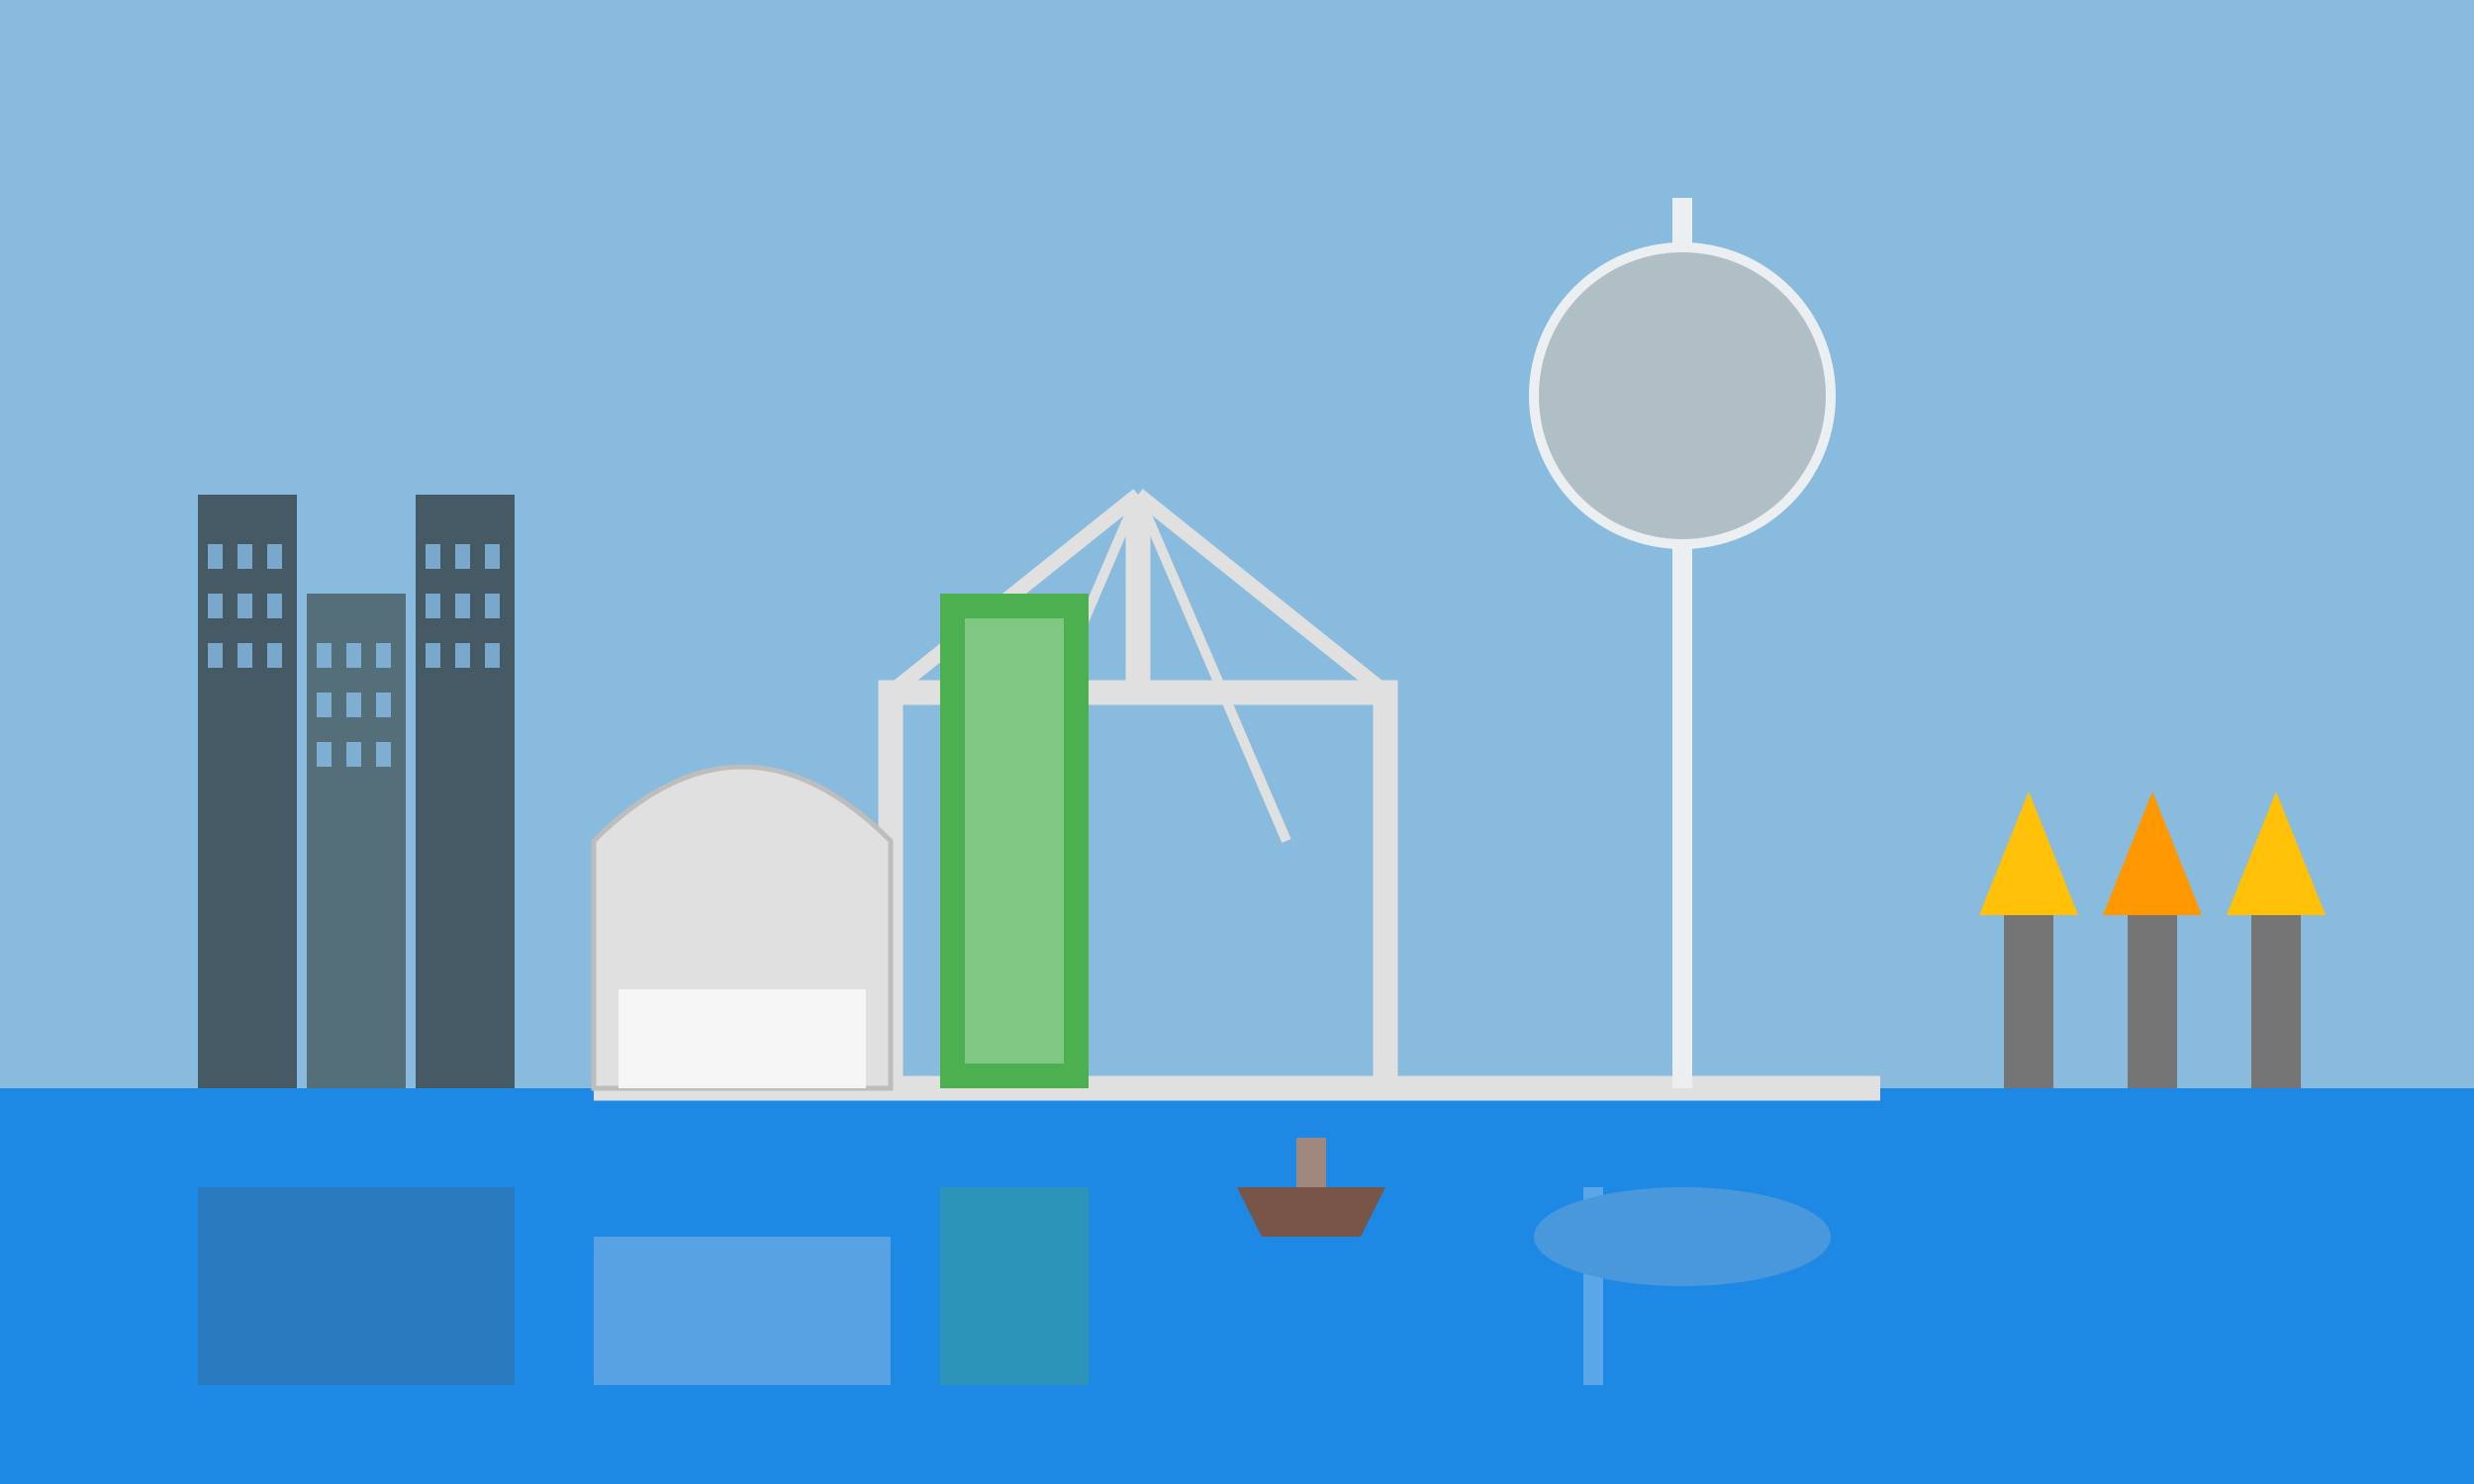 <svg xmlns="http://www.w3.org/2000/svg" viewBox="0 0 500 300" width="500" height="300">
  <rect x="0" y="0" width="500" height="300" fill="#333333" stroke="none"/>
  <!-- Sky background -->
  <rect x="0" y="0" width="500" height="220" fill="#88BBDD" />
  
  <!-- Water -->
  <rect x="0" y="220" width="500" height="80" fill="#1E88E5" />
  
  <!-- Erasmus Bridge -->
  <path d="M120,220 L380,220" stroke="#E0E0E0" stroke-width="5" fill="none" />
  <path d="M180,220 L180,140 L280,140 L280,220" stroke="#E0E0E0" stroke-width="5" fill="none" />
  <line x1="230" y1="140" x2="230" y2="100" stroke="#E0E0E0" stroke-width="5" />
  <path d="M230,100 L180,140" stroke="#E0E0E0" stroke-width="3" fill="none" />
  <path d="M230,100 L280,140" stroke="#E0E0E0" stroke-width="3" fill="none" />
  <path d="M200,170 L230,100" stroke="#E0E0E0" stroke-width="2" fill="none" />
  <path d="M260,170 L230,100" stroke="#E0E0E0" stroke-width="2" fill="none" />
  
  <!-- Buildings -->
  <!-- De Rotterdam -->
  <g transform="translate(40, 100)">
    <rect x="0" y="0" width="20" height="120" fill="#455A64" />
    <rect x="22" y="20" width="20" height="100" fill="#546E7A" />
    <rect x="44" y="0" width="20" height="120" fill="#455A64" />
    <!-- Windows -->
    <g fill="#90CAF9" fill-opacity="0.7">
      <rect x="2" y="10" width="3" height="5" />
      <rect x="8" y="10" width="3" height="5" />
      <rect x="14" y="10" width="3" height="5" />
      <rect x="2" y="20" width="3" height="5" />
      <rect x="8" y="20" width="3" height="5" />
      <rect x="14" y="20" width="3" height="5" />
      <rect x="2" y="30" width="3" height="5" />
      <rect x="8" y="30" width="3" height="5" />
      <rect x="14" y="30" width="3" height="5" />
      
      <rect x="24" y="30" width="3" height="5" />
      <rect x="30" y="30" width="3" height="5" />
      <rect x="36" y="30" width="3" height="5" />
      <rect x="24" y="40" width="3" height="5" />
      <rect x="30" y="40" width="3" height="5" />
      <rect x="36" y="40" width="3" height="5" />
      <rect x="24" y="50" width="3" height="5" />
      <rect x="30" y="50" width="3" height="5" />
      <rect x="36" y="50" width="3" height="5" />
      
      <rect x="46" y="10" width="3" height="5" />
      <rect x="52" y="10" width="3" height="5" />
      <rect x="58" y="10" width="3" height="5" />
      <rect x="46" y="20" width="3" height="5" />
      <rect x="52" y="20" width="3" height="5" />
      <rect x="58" y="20" width="3" height="5" />
      <rect x="46" y="30" width="3" height="5" />
      <rect x="52" y="30" width="3" height="5" />
      <rect x="58" y="30" width="3" height="5" />
    </g>
  </g>
  
  <!-- Euromast -->
  <g transform="translate(320, 40)">
    <rect x="18" y="0" width="4" height="180" fill="#ECEFF1" />
    <rect x="10" y="30" width="20" height="20" fill="#CFD8DC" />
    <circle cx="20" cy="40" r="30" fill="#B0BEC5" stroke="#ECEFF1" stroke-width="2" />
  </g>
  
  <!-- Markthal -->
  <g transform="translate(120, 170)">
    <path d="M0,0 Q30,-30 60,0 L60,50 L0,50 Z" fill="#E0E0E0" stroke="#BDBDBD" stroke-width="1" />
    <rect x="5" y="30" width="50" height="20" fill="#F5F5F5" />
  </g>
  
  <!-- Cube Houses -->
  <g transform="translate(400, 160)">
    <g transform="translate(0, 0)">
      <rect x="5" y="25" width="10" height="35" fill="#757575" />
      <polygon points="0,25 10,0 20,25" fill="#FFC107" />
    </g>
    <g transform="translate(25, 0)">
      <rect x="5" y="25" width="10" height="35" fill="#757575" />
      <polygon points="0,25 10,0 20,25" fill="#FF9800" />
    </g>
    <g transform="translate(50, 0)">
      <rect x="5" y="25" width="10" height="35" fill="#757575" />
      <polygon points="0,25 10,0 20,25" fill="#FFC107" />
    </g>
  </g>
  
  <!-- KPN Tower -->
  <g transform="translate(190, 120)">
    <rect x="0" y="0" width="30" height="100" fill="#4CAF50" />
    <rect x="5" y="5" width="20" height="90" fill="#81C784" />
  </g>
  
  <!-- Reflections in water -->
  <g opacity="0.3">
    <rect x="40" y="240" width="64" height="40" fill="#455A64" />
    <rect x="120" y="250" width="60" height="30" fill="#E0E0E0" />
    <rect x="190" y="240" width="30" height="40" fill="#4CAF50" />
    <rect x="320" y="240" width="4" height="40" fill="#ECEFF1" />
    <ellipse cx="340" cy="250" rx="30" ry="10" fill="#B0BEC5" />
  </g>
  
  <!-- Small boat -->
  <g transform="translate(250, 240)">
    <path d="M0,0 L30,0 L25,10 L5,10 Z" fill="#795548" />
    <rect x="12" y="-10" width="6" height="10" fill="#A1887F" />
  </g>
</svg>